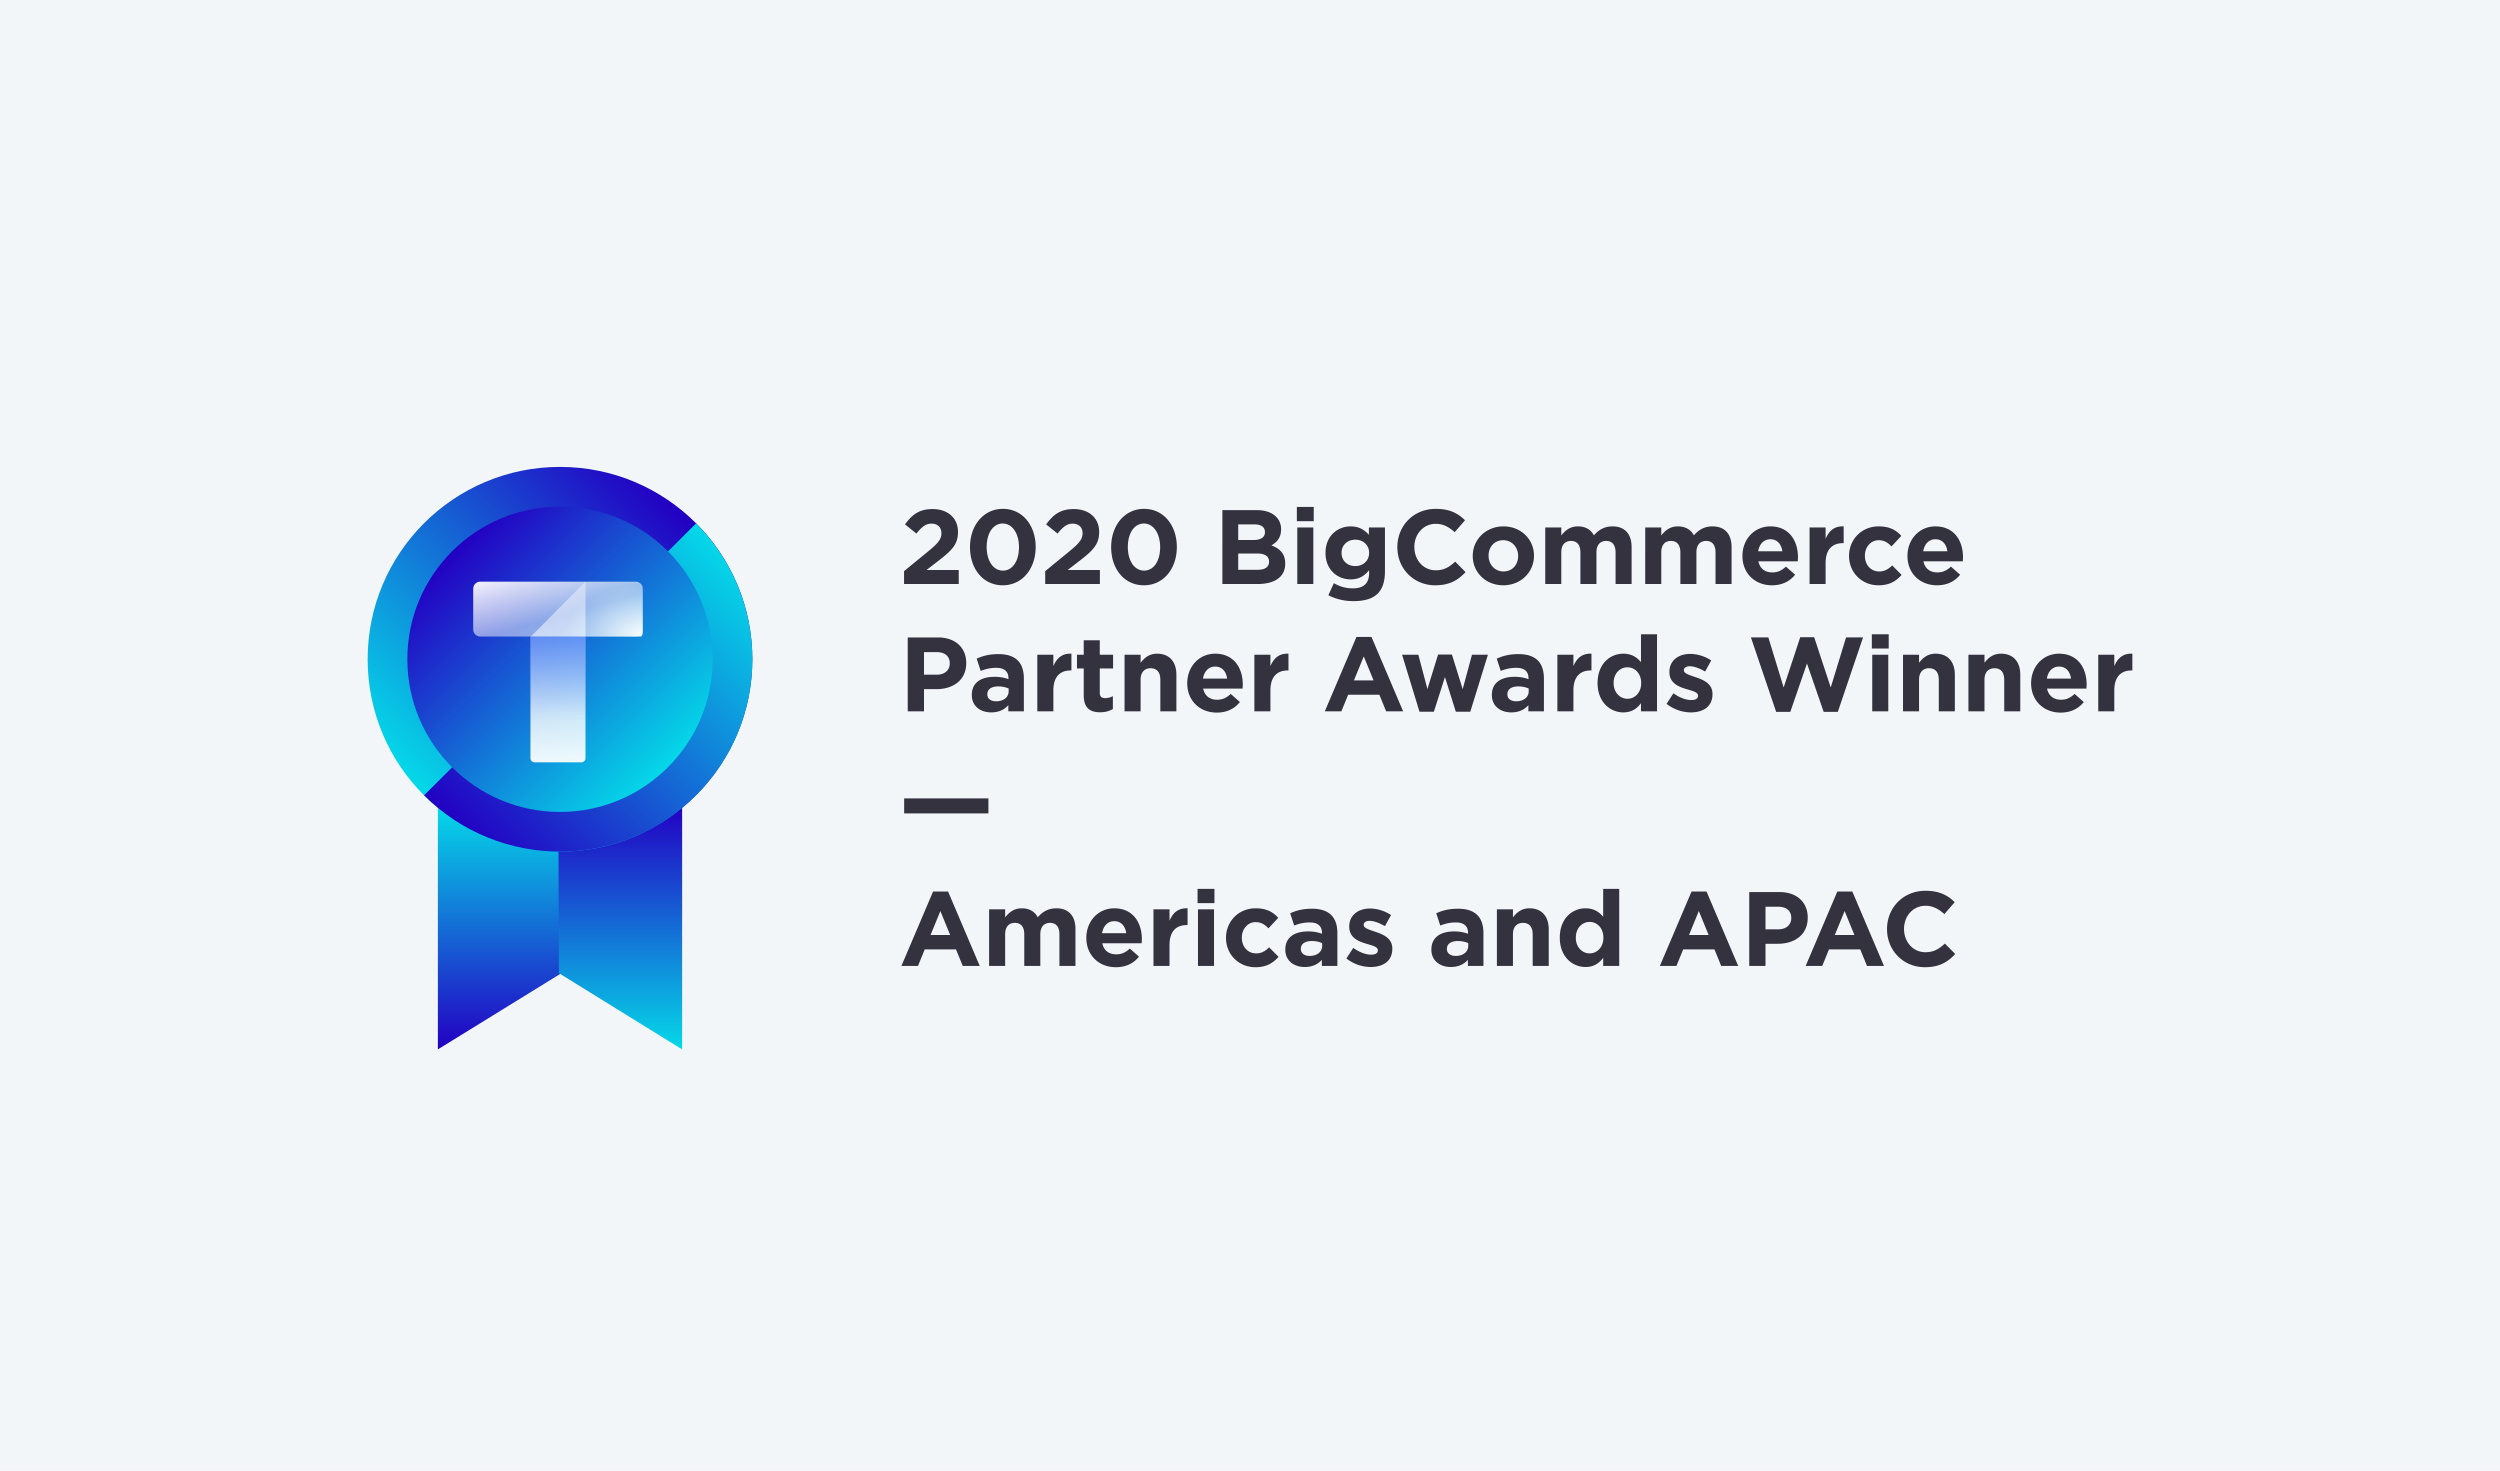 <svg xmlns="http://www.w3.org/2000/svg" fill="none" viewBox="0 0 680 400"><path fill="#F3F6F9" d="M0 0H680V400H0z"/><g filter="url(#a)"><path fill="url(#b)" d="M152.737 224.504c-12.523-.162-22.979-4.095-33.635-10.903v65.828l33.529-20.678z"/><path fill="url(#c)" d="M151.906 224.529c12.525-.162 22.978-4.519 33.635-11.343v66.257l-33.528-20.748z"/><path fill="url(#d)" d="M152.322 225.643c28.896 0 52.321-23.425 52.321-52.321 0-28.897-23.425-52.322-52.321-52.322C123.425 121 100 144.425 100 173.322c0 28.896 23.425 52.321 52.322 52.321"/><path fill="url(#e)" d="M115.364 210.325c20.423 20.423 53.533 20.423 73.96 0 20.427-20.424 20.423-53.535 0-73.962z"/><path fill="url(#f)" d="M152.322 214.847c22.934 0 41.525-18.591 41.525-41.525s-18.591-41.525-41.525-41.525-41.525 18.591-41.525 41.525 18.591 41.525 41.525 41.525"/><path fill="url(#g)" d="M159.259 152.209v48.006a1.14 1.14 0 0 1-1.143 1.141h-12.692c-.63 0-1.141-.51-1.142-1.141v-32.992l.086-.085z"/><path fill="url(#h)" d="M172.897 152.209h-42.253a1.93 1.93 0 0 0-1.928 1.928v11.077c0 1.065.863 1.928 1.928 1.928h42.253a1.93 1.93 0 0 0 1.929-1.928v-11.077a1.93 1.93 0 0 0-1.929-1.928"/><path fill="url(#i)" d="M159.259 167.142v22.632h-14.977v-22.575l.086-.057z"/><path fill="url(#j)" d="M151.771 167.142h22.487c.315 0 .569-.512.569-1.143V153.35c0-.63-.256-1.141-.571-1.141h-22.485z"/></g><path fill="#34323F" d="M245.901 158.854h14.875v-3.819h-8.759l3.274-2.527c3.561-2.757 5.284-4.422 5.284-7.782v-.057c0-3.762-2.757-6.203-6.921-6.203-3.589 0-5.513 1.465-7.495 4.164l3.102 2.498c1.493-1.838 2.555-2.699 4.106-2.699 1.579 0 2.699.919 2.699 2.613 0 1.666-.976 2.757-3.474 4.824l-6.691 5.485zM272.742 159.199c5.37 0 8.959-4.566 8.959-10.395v-.058c0-5.829-3.589-10.337-8.902-10.337-5.341 0-8.959 4.566-8.959 10.395v.057c0 5.83 3.532 10.338 8.902 10.338m.057-3.992c-2.67 0-4.422-2.728-4.422-6.403v-.058c0-3.675 1.723-6.346 4.365-6.346s4.422 2.757 4.422 6.404v.057c0 3.647-1.694 6.346-4.365 6.346M284.296 158.854h14.875v-3.819h-8.758l3.273-2.527c3.561-2.757 5.284-4.422 5.284-7.782v-.057c0-3.762-2.757-6.203-6.92-6.203-3.59 0-5.514 1.465-7.495 4.164l3.101 2.498c1.493-1.838 2.556-2.699 4.106-2.699 1.58 0 2.7.919 2.7 2.613 0 1.666-.977 2.757-3.475 4.824l-6.691 5.485zM311.137 159.199c5.37 0 8.96-4.566 8.96-10.395v-.058c0-5.829-3.59-10.337-8.902-10.337-5.341 0-8.96 4.566-8.96 10.395v.057c0 5.83 3.532 10.338 8.902 10.338m.058-3.992c-2.671 0-4.423-2.728-4.423-6.403v-.058c0-3.675 1.723-6.346 4.365-6.346s4.422 2.757 4.422 6.404v.057c0 3.647-1.694 6.346-4.364 6.346M332.49 158.854h9.563c4.537 0 7.523-1.837 7.523-5.513v-.058c0-2.699-1.435-4.048-3.761-4.939 1.435-.804 2.641-2.067 2.641-4.336v-.057c0-1.378-.459-2.498-1.378-3.417-1.149-1.149-2.958-1.781-5.255-1.781h-9.333zm4.308-11.974v-4.25h4.365c1.866 0 2.9.747 2.9 2.067v.058c0 1.493-1.235 2.125-3.188 2.125zm0 8.098v-4.423h5.111c2.269 0 3.274.833 3.274 2.183v.057c0 1.494-1.178 2.183-3.13 2.183zM352.745 141.768h4.594v-3.876h-4.594zm.115 17.086h4.365v-15.391h-4.365zM368.12 163.506c2.986 0 5.198-.631 6.633-2.067 1.293-1.292 1.953-3.303 1.953-6.059v-11.917h-4.365v2.01c-1.177-1.292-2.584-2.297-4.968-2.297-3.532 0-6.834 2.584-6.834 7.178v.058c0 4.566 3.245 7.179 6.834 7.179 2.326 0 3.733-.948 5.026-2.498v.746c0 2.757-1.407 4.193-4.394 4.193-2.039 0-3.618-.517-5.197-1.407l-1.494 3.273c1.953 1.034 4.308 1.608 6.806 1.608m.517-9.533c-2.125 0-3.733-1.436-3.733-3.561v-.058c0-2.096 1.608-3.56 3.733-3.56s3.762 1.464 3.762 3.56v.058c0 2.096-1.637 3.561-3.762 3.561M390.388 159.199c3.877 0 6.174-1.378 8.242-3.59l-2.814-2.842c-1.58 1.435-2.987 2.354-5.284 2.354-3.446 0-5.829-2.871-5.829-6.317v-.058c0-3.446 2.44-6.26 5.829-6.26 2.01 0 3.589.862 5.14 2.269l2.814-3.245c-1.866-1.838-4.135-3.101-7.925-3.101-6.174 0-10.482 4.68-10.482 10.395v.057c0 5.772 4.394 10.338 10.309 10.338M408.886 159.199c4.796 0 8.357-3.59 8.357-8.012v-.057c0-4.422-3.532-7.954-8.299-7.954-4.796 0-8.356 3.589-8.356 8.011v.058c0 4.422 3.532 7.954 8.298 7.954m.058-3.762c-2.412 0-4.049-1.981-4.049-4.25v-.057c0-2.269 1.493-4.193 3.991-4.193 2.413 0 4.049 1.982 4.049 4.25v.058c0 2.268-1.493 4.192-3.991 4.192M420.307 158.854h4.365v-8.586c0-2.067 1.005-3.13 2.642-3.13s2.556 1.063 2.556 3.13v8.586h4.365v-8.586c0-2.067 1.005-3.13 2.641-3.13s2.556 1.063 2.556 3.13v8.586h4.365v-10.021c0-3.705-1.953-5.657-5.198-5.657-2.096 0-3.704.861-5.054 2.44-.804-1.55-2.326-2.44-4.336-2.44-2.211 0-3.532 1.177-4.537 2.469v-2.182h-4.365zM447.497 158.854h4.365v-8.586c0-2.067 1.005-3.13 2.642-3.13s2.556 1.063 2.556 3.13v8.586h4.364v-8.586c0-2.067 1.005-3.13 2.642-3.13s2.556 1.063 2.556 3.13v8.586h4.365v-10.021c0-3.705-1.953-5.657-5.198-5.657-2.096 0-3.704.861-5.054 2.44-.804-1.55-2.326-2.44-4.336-2.44-2.211 0-3.532 1.177-4.537 2.469v-2.182h-4.365zM481.981 159.199c2.785 0 4.853-1.091 6.289-2.872l-2.499-2.211c-1.206 1.12-2.268 1.58-3.733 1.58-1.952 0-3.331-1.034-3.761-3.016h10.711c.028-.402.057-.804.057-1.148 0-4.365-2.355-8.356-7.495-8.356-4.48 0-7.609 3.618-7.609 8.011v.058c0 4.709 3.417 7.954 8.04 7.954m-3.762-9.247c.345-1.981 1.522-3.273 3.331-3.273 1.838 0 2.987 1.321 3.245 3.273zM492.202 158.854h4.365v-5.685c0-3.676 1.78-5.428 4.681-5.428h.229v-4.565c-2.584-.115-4.02 1.263-4.91 3.388v-3.101h-4.365zM510.953 159.199c3.073 0 4.796-1.177 6.289-2.814l-2.556-2.585c-1.062 1.005-2.067 1.637-3.532 1.637-2.383 0-3.905-1.895-3.905-4.25v-.057c0-2.269 1.55-4.193 3.733-4.193 1.551 0 2.527.661 3.503 1.695l2.671-2.872c-1.436-1.608-3.245-2.584-6.145-2.584-4.71 0-8.07 3.618-8.07 8.011v.058c0 4.393 3.389 7.954 8.012 7.954M526.87 159.199c2.786 0 4.853-1.091 6.289-2.872l-2.498-2.211c-1.206 1.12-2.269 1.58-3.733 1.58-1.953 0-3.331-1.034-3.762-3.016h10.711c.029-.402.058-.804.058-1.148 0-4.365-2.355-8.356-7.495-8.356-4.48 0-7.61 3.618-7.61 8.011v.058c0 4.709 3.417 7.954 8.04 7.954m-3.761-9.247c.344-1.981 1.522-3.273 3.331-3.273 1.838 0 2.986 1.321 3.245 3.273zM246.906 193.482h4.422v-6.03h3.36c4.508 0 8.127-2.412 8.127-7.064v-.058c0-4.106-2.901-6.949-7.696-6.949h-8.213zm4.422-9.964v-6.145h3.417c2.212 0 3.59 1.062 3.59 3.043v.058c0 1.723-1.292 3.044-3.503 3.044zM269.616 193.769c2.125 0 3.59-.775 4.652-1.952v1.665h4.222v-8.931c0-2.067-.517-3.761-1.666-4.91-1.091-1.091-2.814-1.723-5.197-1.723-2.614 0-4.279.488-5.973 1.235l1.091 3.331c1.407-.517 2.584-.833 4.25-.833 2.182 0 3.302 1.005 3.302 2.814v.259a10.9 10.9 0 0 0-3.762-.632c-3.647 0-6.202 1.551-6.202 4.91v.058c0 3.044 2.383 4.709 5.283 4.709m1.321-3.015c-1.407 0-2.383-.689-2.383-1.866v-.058c0-1.378 1.149-2.125 3.015-2.125 1.063 0 2.039.23 2.786.574v.776c0 1.579-1.379 2.699-3.418 2.699M282.15 193.482h4.365v-5.686c0-3.675 1.78-5.427 4.68-5.427h.23v-4.566c-2.584-.115-4.02 1.264-4.91 3.389v-3.102h-4.365zM299.254 193.741c1.464 0 2.527-.345 3.446-.891v-3.503a4.44 4.44 0 0 1-2.154.546c-.976 0-1.407-.489-1.407-1.494v-6.576h3.618v-3.733h-3.618v-3.934h-4.365v3.934h-1.838v3.733h1.838v7.294c0 3.561 1.809 4.624 4.48 4.624M305.879 193.482h4.365v-8.586c0-2.067 1.062-3.13 2.728-3.13 1.665 0 2.641 1.063 2.641 3.13v8.586h4.365v-9.964c0-3.532-1.924-5.715-5.226-5.715-2.211 0-3.503 1.178-4.508 2.47v-2.183h-4.365zM330.968 193.827c2.785 0 4.853-1.092 6.289-2.872l-2.498-2.211c-1.207 1.12-2.269 1.579-3.734 1.579-1.952 0-3.331-1.033-3.761-3.015h10.711c.028-.402.057-.804.057-1.148 0-4.365-2.355-8.357-7.495-8.357-4.479 0-7.609 3.618-7.609 8.012v.057c0 4.71 3.417 7.955 8.04 7.955m-3.762-9.247c.345-1.981 1.522-3.273 3.331-3.273 1.838 0 2.987 1.321 3.245 3.273zM341.189 193.482h4.365v-5.686c0-3.675 1.781-5.427 4.681-5.427h.23v-4.566c-2.585-.115-4.021 1.264-4.911 3.389v-3.102h-4.365zM360.346 193.482h4.508l1.838-4.508h8.5l1.838 4.508h4.623l-8.615-20.245h-4.077zm7.925-8.414 2.671-6.518 2.67 6.518zM386.104 193.597h3.906l3.015-9.448 2.958 9.448h3.934l4.795-15.507h-4.336l-2.527 9.362-2.929-9.419h-3.762l-2.9 9.39-2.47-9.333h-4.422zM411.072 193.769c2.125 0 3.589-.775 4.652-1.952v1.665h4.221v-8.931c0-2.067-.517-3.761-1.666-4.91-1.091-1.091-2.814-1.723-5.197-1.723-2.613 0-4.279.488-5.973 1.235l1.091 3.331c1.407-.517 2.584-.833 4.25-.833 2.182 0 3.302 1.005 3.302 2.814v.259a10.9 10.9 0 0 0-3.762-.632c-3.646 0-6.202 1.551-6.202 4.91v.058c0 3.044 2.383 4.709 5.284 4.709m1.321-3.015c-1.408 0-2.384-.689-2.384-1.866v-.058c0-1.378 1.149-2.125 3.015-2.125 1.063 0 2.039.23 2.786.574v.776c0 1.579-1.379 2.699-3.417 2.699M423.605 193.482h4.365v-5.686c0-3.675 1.78-5.427 4.68-5.427h.23v-4.566c-2.584-.115-4.02 1.264-4.91 3.389v-3.102h-4.365zM441.549 193.769c2.268 0 3.733-1.062 4.795-2.498v2.211h4.365V172.52h-4.365v7.581c-1.034-1.235-2.47-2.298-4.795-2.298-3.647 0-7.007 2.814-7.007 7.955v.057c0 5.14 3.417 7.954 7.007 7.954m1.119-3.704c-2.038 0-3.761-1.694-3.761-4.25v-.057c0-2.585 1.723-4.25 3.761-4.25s3.733 1.694 3.733 4.25v.057c0 2.556-1.694 4.25-3.733 4.25M459.911 193.769c3.331 0 5.887-1.55 5.887-4.968v-.057c0-2.814-2.498-3.848-4.652-4.566-1.665-.574-3.13-.976-3.13-1.838v-.057c0-.603.546-1.063 1.608-1.063 1.12 0 2.642.546 4.164 1.436l1.665-3.015c-1.665-1.12-3.79-1.78-5.743-1.78-3.101 0-5.628 1.751-5.628 4.881v.058c0 2.986 2.441 3.991 4.595 4.623 1.694.517 3.187.833 3.187 1.78v.058c0 .689-.574 1.148-1.838 1.148-1.436 0-3.187-.631-4.853-1.837l-1.866 2.871c2.039 1.608 4.451 2.326 6.604 2.326M483.116 193.626h3.848l4.537-13.152 4.537 13.152h3.848l6.863-20.245h-4.623l-4.164 13.611-4.508-13.668h-3.791l-4.508 13.668-4.164-13.611h-4.738zM509.135 176.396h4.595v-3.876h-4.595zm.115 17.086h4.365V178.09h-4.365zM517.619 193.482h4.364v-8.586c0-2.067 1.063-3.13 2.728-3.13s2.642 1.063 2.642 3.13v8.586h4.365v-9.964c0-3.532-1.924-5.715-5.226-5.715-2.211 0-3.504 1.178-4.509 2.47v-2.183h-4.364zM535.414 193.482h4.365v-8.586c0-2.067 1.062-3.13 2.728-3.13 1.665 0 2.642 1.063 2.642 3.13v8.586h4.364v-9.964c0-3.532-1.923-5.715-5.226-5.715-2.211 0-3.503 1.178-4.508 2.47v-2.183h-4.365zM560.503 193.827c2.786 0 4.853-1.092 6.289-2.872l-2.498-2.211c-1.206 1.12-2.269 1.579-3.733 1.579-1.953 0-3.331-1.033-3.762-3.015h10.711c.029-.402.057-.804.057-1.148 0-4.365-2.354-8.357-7.494-8.357-4.48 0-7.61 3.618-7.61 8.012v.057c0 4.71 3.417 7.955 8.04 7.955m-3.761-9.247c.344-1.981 1.522-3.273 3.331-3.273 1.837 0 2.986 1.321 3.245 3.273zM570.725 193.482h4.364v-5.686c0-3.675 1.781-5.427 4.681-5.427h.23v-4.566c-2.585-.115-4.02 1.264-4.911 3.389v-3.102h-4.364zM245.93 221.247h22.915v-4.078H245.93zM245.183 262.738h4.508l1.838-4.509h8.5l1.838 4.509h4.623l-8.615-20.245h-4.077zm7.926-8.414 2.67-6.519 2.671 6.519zM269.037 262.738h4.365v-8.586c0-2.068 1.005-3.13 2.642-3.13s2.556 1.062 2.556 3.13v8.586h4.365v-8.586c0-2.068 1.005-3.13 2.641-3.13s2.556 1.062 2.556 3.13v8.586h4.365v-10.022c0-3.705-1.953-5.657-5.198-5.657-2.096 0-3.704.861-5.054 2.441-.804-1.551-2.326-2.441-4.336-2.441-2.211 0-3.532 1.177-4.537 2.469v-2.182h-4.365zM303.521 263.082c2.785 0 4.853-1.091 6.289-2.871L307.311 258c-1.206 1.119-2.268 1.579-3.733 1.579-1.952 0-3.331-1.034-3.761-3.015h10.711c.028-.402.057-.804.057-1.149 0-4.365-2.355-8.356-7.495-8.356-4.479 0-7.609 3.618-7.609 8.012v.057c0 4.709 3.417 7.954 8.04 7.954m-3.762-9.246c.345-1.982 1.522-3.274 3.331-3.274 1.838 0 2.987 1.321 3.245 3.274zM313.742 262.738h4.365v-5.686c0-3.676 1.78-5.427 4.681-5.427h.229v-4.566c-2.584-.115-4.02 1.263-4.91 3.388v-3.101h-4.365zM325.735 245.652h4.595v-3.877h-4.595zm.115 17.086h4.365v-15.392h-4.365zM341.483 263.082c3.073 0 4.796-1.177 6.289-2.814l-2.556-2.584c-1.062 1.005-2.067 1.636-3.532 1.636-2.383 0-3.905-1.895-3.905-4.249v-.058c0-2.268 1.551-4.192 3.733-4.192 1.551 0 2.527.66 3.503 1.694l2.671-2.872c-1.436-1.608-3.245-2.584-6.145-2.584-4.71 0-8.069 3.618-8.069 8.012v.057c0 4.393 3.388 7.954 8.011 7.954M354.892 263.025c2.125 0 3.59-.776 4.652-1.953v1.666h4.222v-8.931c0-2.068-.517-3.762-1.666-4.91-1.091-1.092-2.814-1.723-5.198-1.723-2.613 0-4.278.488-5.972 1.234l1.091 3.331c1.407-.516 2.584-.832 4.25-.832 2.182 0 3.302 1.005 3.302 2.814v.258a11 11 0 0 0-3.762-.631c-3.647 0-6.202 1.55-6.202 4.91v.057c0 3.044 2.383 4.71 5.283 4.71m1.321-3.015c-1.407 0-2.383-.69-2.383-1.867v-.057c0-1.379 1.149-2.125 3.015-2.125 1.063 0 2.039.229 2.785.574v.775c0 1.58-1.378 2.7-3.417 2.7M372.824 263.025c3.331 0 5.887-1.551 5.887-4.968V258c0-2.815-2.498-3.848-4.652-4.566-1.665-.575-3.13-.977-3.13-1.838v-.058c0-.603.546-1.062 1.608-1.062 1.12 0 2.642.546 4.164 1.436l1.665-3.015c-1.665-1.12-3.79-1.781-5.743-1.781-3.101 0-5.628 1.752-5.628 4.882v.057c0 2.987 2.441 3.992 4.594 4.624 1.695.516 3.188.832 3.188 1.78v.057c0 .69-.574 1.149-1.838 1.149-1.436 0-3.187-.632-4.853-1.838l-1.866 2.872c2.038 1.608 4.451 2.326 6.604 2.326M394.622 263.025c2.125 0 3.59-.776 4.652-1.953v1.666h4.221v-8.931c0-2.068-.517-3.762-1.665-4.91-1.091-1.092-2.814-1.723-5.198-1.723-2.613 0-4.278.488-5.973 1.234l1.092 3.331c1.407-.516 2.584-.832 4.249-.832 2.183 0 3.303 1.005 3.303 2.814v.258a11 11 0 0 0-3.762-.631c-3.647 0-6.203 1.55-6.203 4.91v.057c0 3.044 2.384 4.71 5.284 4.71m1.321-3.015c-1.407 0-2.383-.69-2.383-1.867v-.057c0-1.379 1.148-2.125 3.015-2.125 1.062 0 2.039.229 2.785.574v.775c0 1.58-1.378 2.7-3.417 2.7M407.155 262.738h4.365v-8.586c0-2.068 1.063-3.13 2.728-3.13s2.642 1.062 2.642 3.13v8.586h4.365v-9.965c0-3.532-1.924-5.714-5.226-5.714-2.211 0-3.504 1.177-4.509 2.469v-2.182h-4.365zM431.268 263.025c2.269 0 3.733-1.063 4.796-2.499v2.212h4.365v-20.963h-4.365v7.581c-1.034-1.235-2.47-2.297-4.796-2.297-3.646 0-7.006 2.814-7.006 7.954v.058c0 5.14 3.417 7.954 7.006 7.954m1.12-3.705c-2.038 0-3.761-1.694-3.761-4.249v-.058c0-2.584 1.723-4.25 3.761-4.25s3.733 1.694 3.733 4.25v.058c0 2.555-1.694 4.249-3.733 4.249M451.483 262.738h4.508l1.838-4.509h8.5l1.837 4.509h4.624l-8.615-20.245h-4.078zm7.925-8.414 2.671-6.519 2.67 6.519zM475.796 262.738h4.423v-6.031h3.359c4.509 0 8.127-2.412 8.127-7.064v-.057c0-4.107-2.9-6.949-7.696-6.949h-8.213zm4.423-9.965v-6.145h3.417c2.211 0 3.589 1.063 3.589 3.044v.057c0 1.723-1.292 3.044-3.503 3.044zM491.14 262.738h4.508l1.838-4.509h8.5l1.838 4.509h4.623l-8.615-20.245h-4.077zm7.925-8.414 2.671-6.519 2.67 6.519zM523.582 263.082c3.877 0 6.174-1.378 8.242-3.589l-2.814-2.843c-1.58 1.436-2.987 2.355-5.284 2.355-3.446 0-5.829-2.872-5.829-6.318v-.057c0-3.446 2.441-6.26 5.829-6.26 2.01 0 3.589.861 5.14 2.268l2.814-3.245c-1.866-1.837-4.135-3.101-7.925-3.101-6.174 0-10.482 4.681-10.482 10.395v.058c0 5.771 4.394 10.337 10.309 10.337"/><defs><filter id="a" width="128.644" height="182.442" x="88" y="115" color-interpolation-filters="sRGB" filterUnits="userSpaceOnUse"><feFlood flood-opacity="0" result="BackgroundImageFix"/><feColorMatrix in="SourceAlpha" result="hardAlpha" values="0 0 0 0 0 0 0 0 0 0 0 0 0 0 0 0 0 0 127 0"/><feOffset dy="6"/><feGaussianBlur stdDeviation="6"/><feColorMatrix values="0 0 0 0 0 0 0 0 0 0 0 0 0 0 0 0 0 0 0.201 0"/><feBlend in2="BackgroundImageFix" result="effect1_dropShadow_606_15581"/><feBlend in="SourceGraphic" in2="effect1_dropShadow_606_15581" result="shape"/></filter><linearGradient id="b" x1="119.102" x2="119.102" y1="213.603" y2="279.429" gradientUnits="userSpaceOnUse"><stop stop-color="#05D8E8"/><stop offset="1" stop-color="#2300C3"/></linearGradient><linearGradient id="c" x1="185.541" x2="185.541" y1="279.443" y2="213.186" gradientUnits="userSpaceOnUse"><stop stop-color="#05D8E8"/><stop offset="1" stop-color="#2300C3"/></linearGradient><linearGradient id="d" x1="152.086" x2="225.419" y1="246.89" y2="173.557" gradientUnits="userSpaceOnUse"><stop stop-color="#05D8E8"/><stop offset="1" stop-color="#2300C3"/></linearGradient><linearGradient id="e" x1="170.834" x2="244.788" y1="265.789" y2="191.833" gradientUnits="userSpaceOnUse"><stop stop-color="#2300C3"/><stop offset="1" stop-color="#05D8E8"/></linearGradient><linearGradient id="f" x1="211.046" x2="152.322" y1="173.322" y2="114.597" gradientUnits="userSpaceOnUse"><stop stop-color="#05D8E8"/><stop offset="1" stop-color="#2300C3"/></linearGradient><linearGradient id="g" x1="161.244" x2="161.244" y1="207.125" y2="144.949" gradientUnits="userSpaceOnUse"><stop stop-color="#fff"/><stop offset="1" stop-color="#fff" stop-opacity=".3"/></linearGradient><linearGradient id="h" x1="111.75" x2="116.431" y1="155.096" y2="171.762" gradientUnits="userSpaceOnUse"><stop stop-color="#fff"/><stop offset="1" stop-color="#fff" stop-opacity=".5"/></linearGradient><linearGradient id="i" x1="144.596" x2="144.596" y1="166.96" y2="188.642" gradientUnits="userSpaceOnUse"><stop stop-color="#0D52FF" stop-opacity=".4"/><stop offset="1" stop-color="#0D52FF" stop-opacity=".01"/></linearGradient><radialGradient id="j" cx="0" cy="0" r="1" gradientTransform="matrix(22.378 0 0 14.494 175.66 167.254)" gradientUnits="userSpaceOnUse"><stop stop-color="#fff"/><stop offset="1" stop-color="#fff" stop-opacity=".01"/></radialGradient></defs></svg>